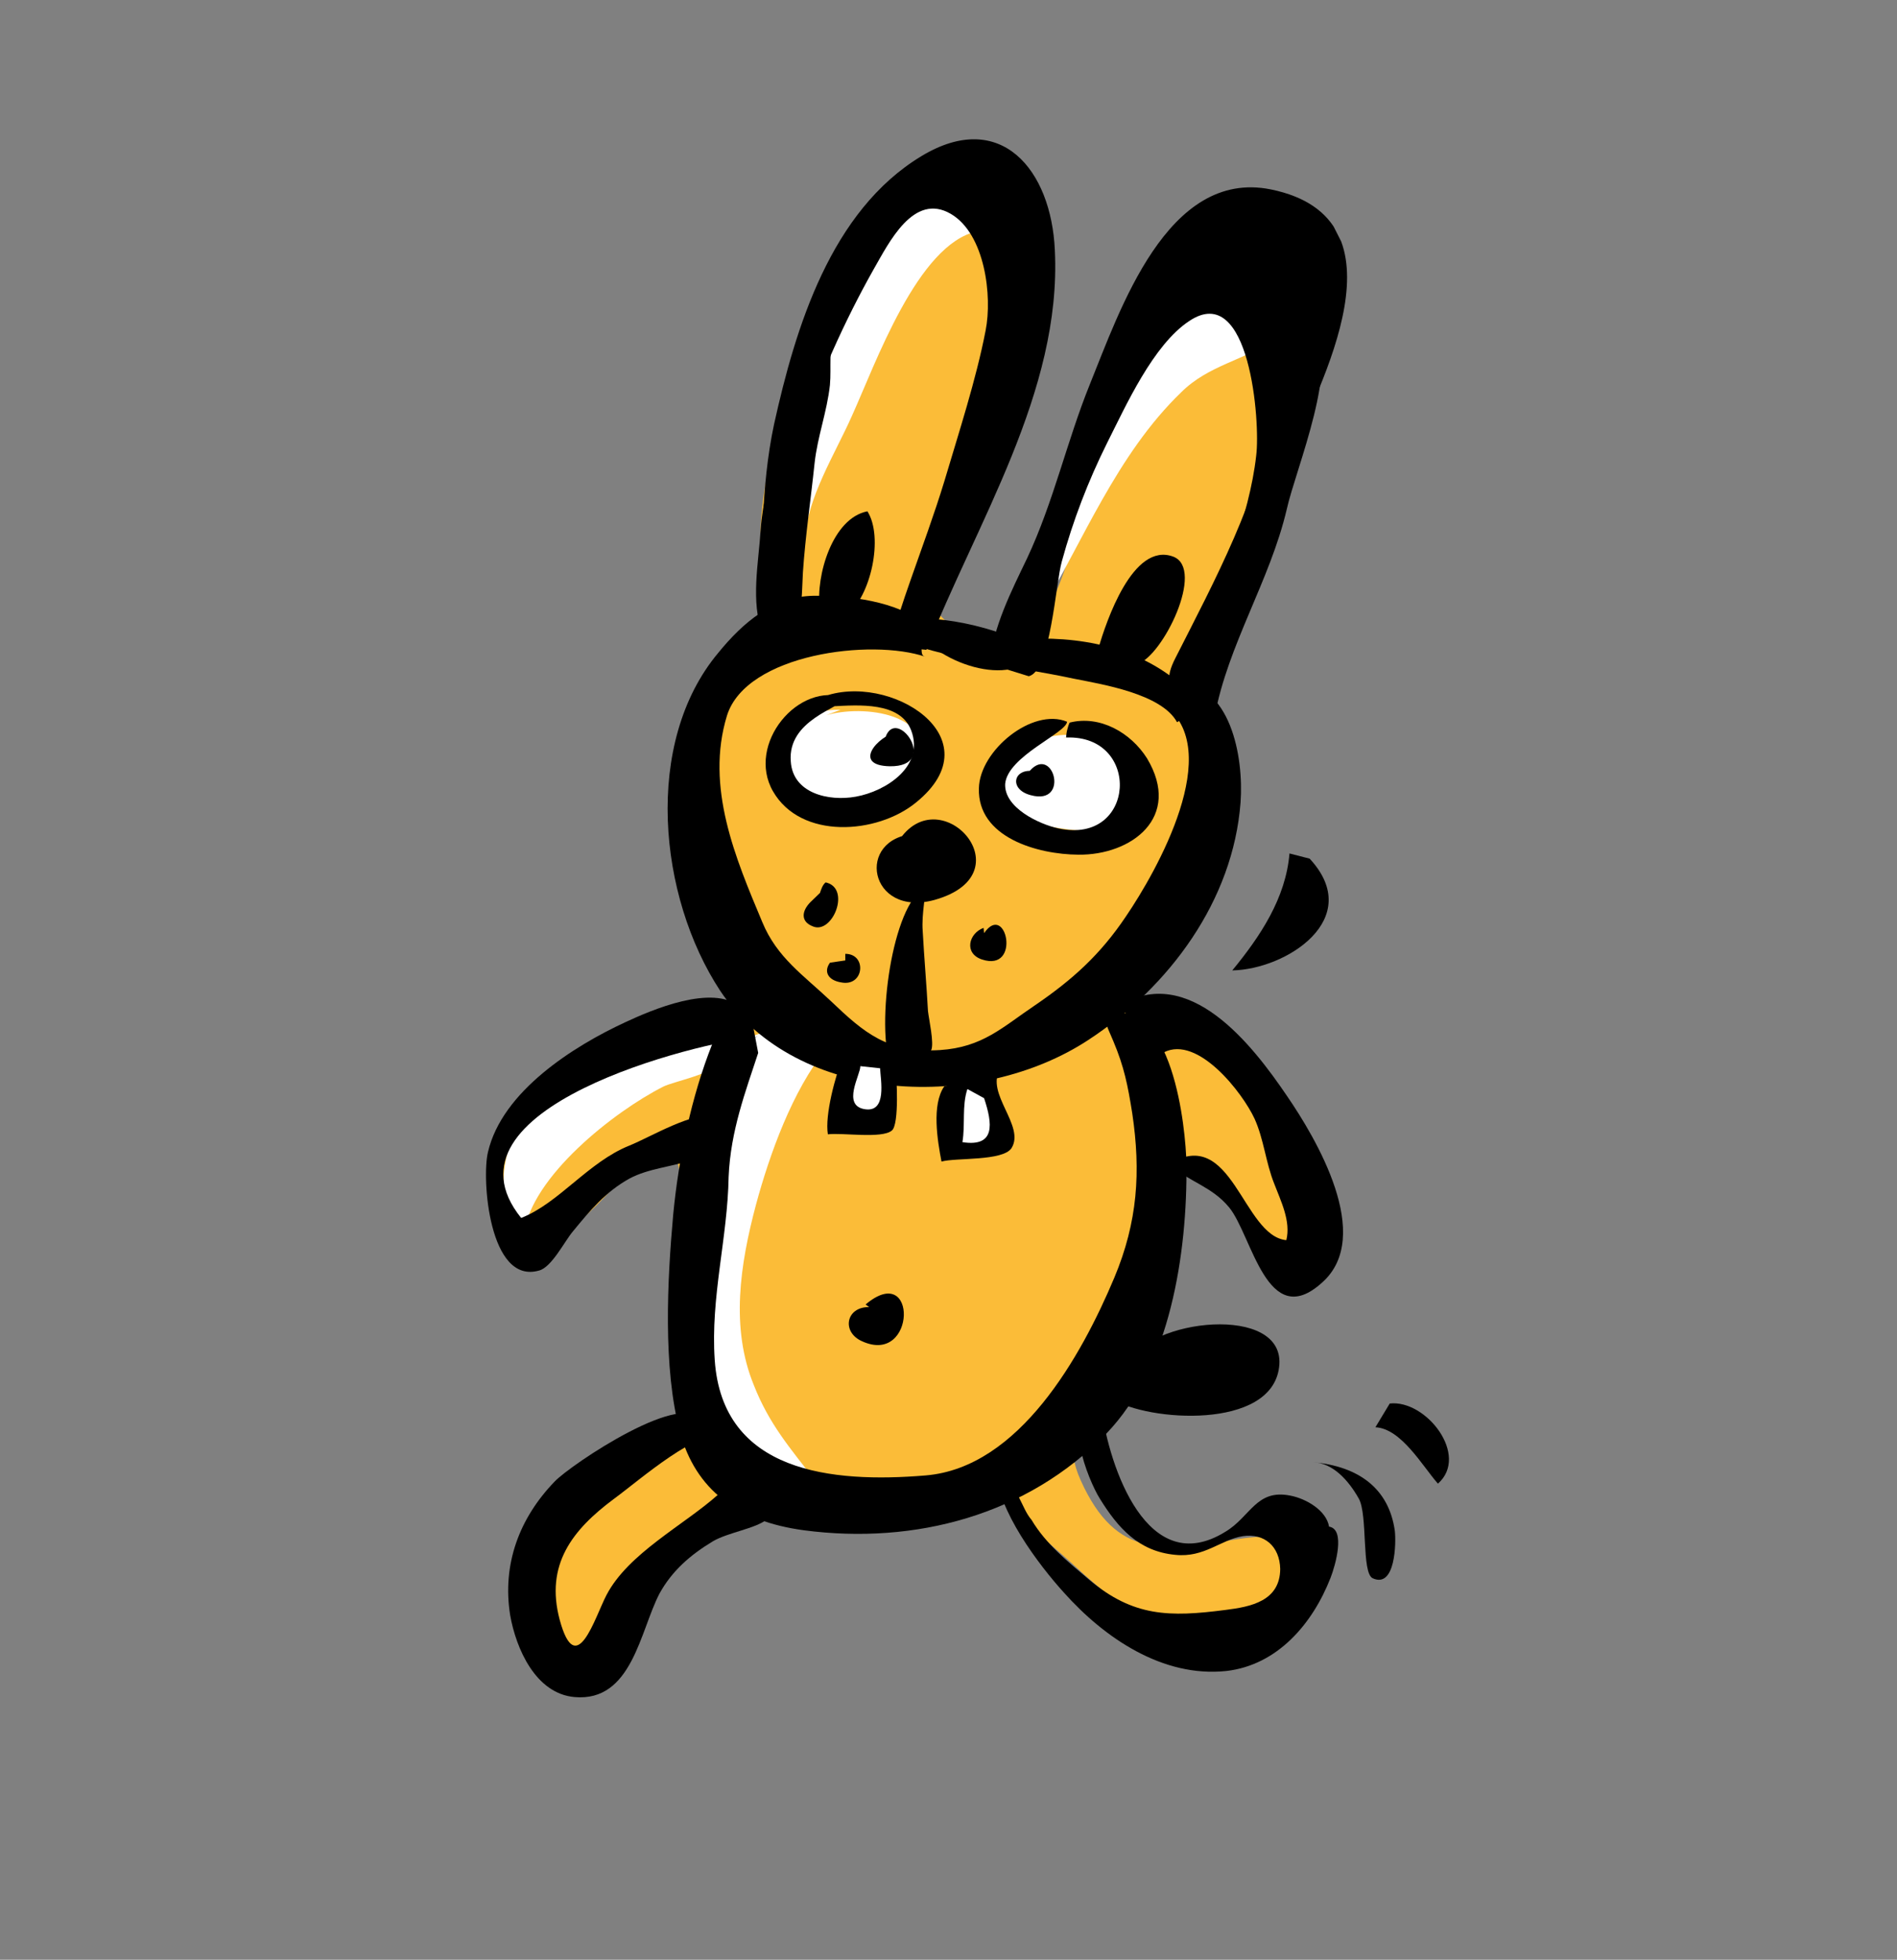 <svg width="306" height="316" viewBox="0 0 306 316" fill="none" xmlns="http://www.w3.org/2000/svg">
<rect x="0" y="0" width="306" height="316" fill="#808080" stroke="none"/>
<g clip-path="url(#clip0_6:2194)">
<path d="M200.271 41.462C193.848 43.113 187.738 50.284 184.727 55.532C179.125 65.107 176.786 76.935 173.238 87.422C171.917 91.461 168.721 101.593 164.847 104.085C160.832 106.647 154.164 102.213 151.105 98.615C149.115 96.428 148.84 97.986 148.962 94.376C149.148 89.492 153.989 82.963 155.378 78.358C159.059 66.383 163.732 54.972 167.697 43.209C167.906 42.571 168.184 41.721 168.392 41.083C165.347 39.962 163.845 36.641 164.109 33.313C164.179 33.101 164.177 32.747 164.034 32.464C163.748 31.899 163.603 31.263 163.53 30.768C163.458 30.626 163.387 30.485 163.244 30.203C162.528 28.436 161.742 26.882 161.166 25.044C161.095 24.902 160.952 24.62 161.022 24.407C153.033 24.012 145.497 29.064 140.443 35.523C137.496 39.497 135.337 45.379 132.392 49.707C128.254 55.526 126.817 64.236 124.947 71.391C123.424 77.129 122.535 82.724 122.637 88.527C122.728 92.207 123.531 96.946 122.278 100.418C121.303 103.04 118.84 105.173 117.087 107.656C113.087 113.05 112.755 116.943 111.658 123.176C109.4 136.914 109.665 146.538 118.209 158.185C117.787 158.399 117.364 158.612 118.447 162.855C108.569 166.076 97.483 167.956 89.677 175.275C85.036 179.75 77.663 188.624 79.751 195.552C83.856 209.621 96.211 194.147 101.273 189.104C109.99 180.438 110.034 188.577 109.721 196.009C109.47 201.813 109.785 207.686 109.464 213.703C109.136 218.305 111.354 223.393 110.248 227.855C108.933 232.956 105.327 232.827 101.025 234.471C95.664 236.472 91.794 239.671 88.497 244.354C84.641 250.03 79.78 265.972 88.846 269.549C93.309 271.372 95.481 267.967 97.511 264.28C101.153 258.18 104.444 252.435 109.577 247.533C115.765 241.565 122.413 242.461 130.536 241.37C136.893 240.639 143.889 240.472 150.03 238.963C153.842 238.1 156.515 235.684 160.337 236.59C160.792 242.392 169.592 248.942 173.642 252.749C180.958 259.516 191.676 267.758 202.177 262.27C205.279 260.701 208.442 257.505 209.413 254.175C211.567 247.231 205.065 247.326 199.486 248.196C187.833 250.007 180.138 251.593 174.343 238.733C169.336 227.781 179.914 223.496 189.819 225.229C186.135 223.544 182.935 220.017 182.84 215.63C182.819 211.737 185.125 206.845 185.811 202.95C186.705 198.417 185.118 192.478 186.439 188.439C189.842 177.315 202.843 202.676 207.232 204.004C213.773 198.035 205.261 179.453 200.849 173.878C196.579 168.585 188.911 162.173 181.982 161.774C178.692 154.567 191.839 141.709 193.066 133.282C193.956 128.042 191.739 123.308 191.855 118.636C191.904 114.531 194.922 110.698 195.606 106.449C196.568 101.35 196.199 98.521 199.001 93.91C200.752 91.073 203.139 88.091 204.538 85.255C208.381 77.103 207.968 66.134 209.192 57.354C210.146 50.839 209.658 39.021 200.271 41.462Z" fill="#FBBC38"/>
<path d="M135.571 114.454C123.623 113.931 120.759 133.121 136.718 130.374C141.449 129.578 148.787 127.286 148.898 121.553C149.211 114.121 136.485 113.46 131.41 116.026" fill="white"/>
<path d="M91.367 174.065C82.974 177.422 77.327 191.81 84.505 199.003C85.656 189.727 99.099 179.204 106.993 175.211C108.685 174.356 115.322 173.129 115.948 171.215C117.688 166.255 111.19 167.057 108.152 167.351" fill="white"/>
<path d="M172.488 118.495C168.176 118.369 163.099 120.582 161.353 124.481C158.422 131.286 162.738 132.119 168.185 133.09C173.208 133.921 180.567 135.522 183.505 129.778C187.632 121.837 177.416 114.938 170.586 119.634" fill="white"/>
<path d="M157.628 37.3C148.027 39.317 141.206 58.734 137.434 67.029C134.711 73.196 130.155 80.29 129.838 87.014C129.532 82.557 128.429 74.776 129.248 69.394C130.409 61.888 134.402 55.433 137.687 48.626C139.924 43.947 142.01 37.57 146.092 34.441C148.697 32.591 155.686 31.009 157.628 37.3Z" fill="white"/>
<path d="M195.348 46.08C183.856 51.359 180.952 63.118 175.355 73.755C171.788 80.704 167.607 91.689 167.437 99.404C174.652 87.417 180.088 73.313 190.565 63.225C194.923 58.892 200.715 58.092 205.573 54.748C205.008 54.679 204.583 54.539 204.086 54.258" fill="white"/>
<path d="M117.356 170.149C114.546 173.344 113.877 180.424 112.979 184.249C111.39 190.907 109.519 197.708 108.848 204.434C108.249 211.302 108.57 218.236 111.009 224.809C115.029 236.26 124.231 238.703 134.572 242.7C134.066 240.649 132.863 240.371 131.511 238.748C127.454 233.525 124.04 229.574 121.603 223.355C117.806 214.098 119.377 203.9 121.94 194.266C124.157 186.048 127.847 175.843 133.183 169.242C128.286 165.508 121.921 164.824 117.356 170.149Z" fill="white"/>
<path d="M149.443 104.778C157.39 84.437 171.269 63.225 170.155 40.369C169.59 27.348 161.408 17.47 148.657 25.16C134.003 33.989 128.31 52.836 124.86 68.419C122.655 78.76 123.064 89.021 122.343 99.498C124.08 80.878 131.67 59.831 140.911 43.448C143.361 39.193 147.345 30.968 153.372 34.485C158.903 37.72 160.088 47.766 158.987 53.29C157.475 61.152 154.625 69.867 152.334 77.59C150.737 82.833 148.717 88.29 146.907 93.463C145.584 97.148 144.474 100.903 143.221 104.376C142.587 104.874 142.796 104.236 142.371 104.096" fill="black"/>
<path d="M159.633 107.076C160.166 101.129 163.103 95.386 165.689 89.998C169.952 80.923 172.089 71.148 175.786 62.005C180.598 50.168 188.248 27.139 205.018 30.546C227.731 35.204 212.964 62.011 207.728 74.062C203.68 83.56 199.629 92.351 195.084 101.568C193.267 105.326 190.956 109.156 189.563 113.054C190.818 109.935 192.215 106.745 193.329 103.698C196.813 94.484 201.558 83.214 202.636 73.443C203.314 68.133 201.634 45.208 191.845 51.755C186 55.598 181.6 65.452 178.593 71.408C175.517 77.576 173.078 83.955 171.276 90.543C170.305 93.873 169.464 108.314 165.934 109.035" fill="black"/>
<path d="M149.138 100.674C144.947 96.938 136.672 95.978 131.231 96.068C124.728 96.163 119.804 100.427 115.872 105.254C103.723 119.737 106.191 144.569 116.168 159.749C128.639 178.459 158.187 179.129 175.582 167.671C188.612 159.131 198.926 145.222 200.112 129.364C200.638 122.001 198.524 110.119 189.546 109.869C188.988 111.216 188.43 112.562 187.729 113.626C197.733 120.809 186.602 140.454 181.623 147.762C177.487 153.934 172.985 157.985 166.929 162.112C161.648 165.67 158.484 168.866 151.631 169.316C143.223 169.842 139.459 166.6 133.988 161.383C129.584 157.223 125.328 154.408 122.964 148.684C118.668 138.437 113.728 126.919 117.27 115.37C120.397 105.45 140.527 102.9 149.307 105.911C148.67 105.701 148.317 105.702 149.138 100.674Z" fill="black"/>
<path d="M147.015 100.328C149.974 98.477 164.695 102.033 166.973 105.139C163.825 111.166 150.445 107.11 147.015 100.328Z" fill="black"/>
<path d="M145.548 103.377C153.834 106.461 164.088 107.485 173.216 109.433C177.745 110.337 187.366 111.858 189.864 116.45C191.133 115.808 192.676 113.608 192.384 111.982C191.946 109.365 191.461 111.207 189.899 109.868C182.302 103.596 171.905 102.29 162.651 103.243" fill="black"/>
<path d="M134.746 53.662C133.558 56.214 134.14 59.114 133.873 62.087C133.402 66.406 131.868 70.375 131.397 74.694C130.793 80.5 129.906 86.448 129.514 92.324C129.131 99.969 129.765 99.471 122.994 102.185C121.057 96.955 122.367 90.793 122.691 85.484C123.348 76.281 127.261 67.915 131.882 59.901" fill="black"/>
<path d="M205.283 66.427C203.308 80.023 195.89 93.709 189.596 106.118C186.379 112.358 191.606 111.843 195.938 115.507C198.066 103.964 204.866 93.606 207.56 82.13C209.008 75.543 216.337 58.531 211.85 52.107" fill="black"/>
<path d="M147.625 134.439C137.874 135.111 140.136 147.984 150.722 145.114C166.389 140.74 150.537 124.095 144.245 136.857" fill="black"/>
<path d="M148.171 143.92C143.389 148.467 141.021 167.939 144.304 173.73C146.913 172.589 149.099 171.66 150.217 169.321C150.706 168.187 149.837 164.368 149.688 163.024C149.453 158.708 149.076 154.462 148.841 150.146C148.613 147.245 149.445 144.34 149.289 141.581C149.137 139.529 150.276 141.082 148.171 143.92Z" fill="black"/>
<path d="M130.721 145.471C129.316 146.891 129.113 148.591 131.096 149.362C134.284 150.766 137.353 143.182 133.178 142.277C132.685 142.703 132.477 143.341 132.268 143.979" fill="black"/>
<path d="M133.884 155.226C132.832 156.645 133.546 158.058 135.669 158.404C139.419 159.169 139.884 153.788 136.35 153.801C136.352 154.155 136.354 154.509 136.356 154.863" fill="black"/>
<path d="M158.663 149.615C156.264 150.473 155.434 153.732 158.407 154.712C164.78 156.811 162.314 145.284 158.738 150.464" fill="black"/>
<path d="M136.55 112.54C128.76 109.737 120.335 120.03 124.687 127.587C129.183 135.426 141.476 134.532 147.739 129.414C160.687 118.963 143.383 108.197 132.592 112.412C133.016 112.552 133.652 112.409 134.005 112.407C134.007 112.761 134.082 113.61 134.225 113.893C138.535 113.665 145.177 113.145 146.969 117.739C149.191 123.534 142.923 127.591 138.05 128.458C133.673 129.253 127.87 127.929 127.559 122.764C127.028 116.113 135.428 114.171 136.55 112.54Z" fill="black"/>
<path d="M172.123 116.373C166.527 114.058 158.012 121.025 157.904 127.112C157.665 135.039 167.362 137.764 173.936 137.811C182.489 137.921 190.725 131.805 185.019 122.271C182.381 118.105 177.418 115.292 172.548 116.513C172.268 117.009 171.922 118.426 171.996 118.921C184.15 118.452 183.257 136.291 170.732 133.576C167.548 132.88 161.95 130.211 162.141 126.389C162.541 121.928 171.992 118.214 172.123 116.373Z" fill="black"/>
<path d="M144.779 117.959C141.461 118.75 137.458 123.435 143.537 123.555C151.736 123.666 144.543 113.643 142.805 118.957" fill="black"/>
<path d="M166.583 124.32C163.4 123.977 162.782 127.306 166.25 128.214C172.833 130.03 169.736 119.354 165.737 124.747" fill="black"/>
<path d="M132.231 98.047C131.567 92.883 134.272 83.531 139.921 82.448C142.559 86.614 140.49 96.176 136.549 99.234C136.688 98.809 136.898 98.525 132.231 98.047Z" fill="black"/>
<path d="M177.218 104.394C178.398 100.426 182.708 87.246 189.295 89.77C194.395 91.804 187.615 105.7 183.523 107.06" fill="black"/>
<path d="M136.016 170.293C134.761 173.412 133.028 179.788 133.54 182.9C135.871 182.608 142.238 183.647 143.856 182.296C145.123 181.3 144.584 173.234 144.511 172.739" fill="black"/>
<path d="M152.299 175.188C150.265 178.167 151.215 183.897 151.87 187.291C154.199 186.646 161.765 187.255 163.167 185.127C165.409 181.509 158.878 176.296 161.331 172.394" fill="black"/>
<path d="M120.7 161.361C117.669 162.716 116.058 165.482 114.872 168.388C111.525 176.823 109.459 186.739 108.59 195.872C107.657 206.279 106.886 220.507 109.699 230.971C112.223 240.163 118.895 245.305 129.717 246.752C147.541 249.093 165.68 244.356 178.472 231.145C188.803 220.42 191.531 202.009 191.382 187.713C191.28 181.91 189.185 160.615 178.246 163.486C178.255 165.255 178.968 166.314 179.613 167.94C181.331 172.038 181.912 174.938 182.644 179.536C184.038 188.943 183.517 197.014 179.749 206.016C174.446 218.633 164.436 236.646 149.318 237.904C134.199 239.163 116.52 237.458 115.29 219.273C114.599 209.155 117.374 199.591 117.533 189.752C117.846 182.32 120.285 175.941 122.301 169.777" fill="black"/>
<path d="M119.434 162.356C114.89 158.622 105.159 162.833 100.858 164.83C92.539 168.682 80.987 175.943 78.708 185.789C77.671 190.04 78.895 207.162 86.94 204.868C88.987 204.365 91.084 200.111 92.418 198.549C95.157 195.213 97.685 192.16 101.561 190.023C107.551 186.816 116.751 188.906 115.712 179.851C111.68 179.229 105.199 183.216 101.532 184.715C94.902 187.358 90.132 194.028 84.067 196.386C69.835 178.744 112.397 168.044 122.216 167.158C121.44 167.374 120.805 167.517 119.434 162.356Z" fill="black"/>
<path d="M180.43 162.204C191.771 155.227 202.021 168.495 207.579 176.684C212.281 183.532 221.697 199.351 213.256 206.813C204.393 214.843 201.976 199.211 198.276 194.695C195.501 191.308 191.751 190.543 188.555 187.724C198.769 181.317 200.422 199.287 207.493 199.969C208.254 196.923 206.611 193.674 205.535 190.847C204.174 187.454 203.871 183.704 202.369 180.384C200.438 176.215 193.248 166.899 187.75 169.679" fill="black"/>
<path d="M113.225 229.543C111.142 223.323 91.987 236.203 89.457 238.901C83.764 244.796 80.977 252.238 82.294 260.443C83.242 265.818 86.392 273.096 92.685 273.639C101.949 274.455 103.229 262.985 106.377 256.958C108.407 253.27 111.361 250.711 115.025 248.504C117.491 247.079 121.799 246.498 123.699 245.004C126.374 242.942 125.59 241.742 123.387 239.485C119.975 235.888 119.208 237.873 115.832 240.999C110.346 245.902 101.324 250.465 97.826 257.201C95.937 260.818 92.954 271.02 90.285 261.192C87.904 252.283 92.327 246.676 99.014 241.697C103.66 238.283 112.171 230.609 117.968 230.87C117.547 231.438 117.124 231.652 113.225 229.543Z" fill="black"/>
<path d="M160.763 237.084C160.727 243.312 167.632 252.417 171.614 256.79C178.156 264.127 187.591 270.533 197.834 269.434C206.028 268.484 211.717 261.881 214.645 254.369C215.411 252.384 217.076 246.575 214.388 246.16C213.95 243.543 210.688 241.644 208.141 241.158C202.622 240.045 201.728 244.578 197.641 246.999C185.103 254.759 178.925 236.593 177.672 227.114C170.674 226.927 175.615 238.799 177.398 241.624C180.321 246.355 183.664 250.164 189.604 250.709C194.272 251.187 196.871 248.276 200.472 247.697C203.933 247.189 206.418 249.303 206.509 252.983C206.466 258.149 201.807 259.086 197.639 259.597C188.669 260.762 182.803 260.713 175.702 254.723C172.294 251.834 168.744 249.016 166.39 245.061C164.683 243.086 164.525 239.972 160.763 237.084Z" fill="black"/>
<path d="M140.194 210.76C136.447 210.703 135.692 214.811 139.093 216.285C147.808 220.216 148.069 203.229 139.626 210.338" fill="black"/>
<path d="M182.157 219.878C184.733 212.721 207.619 210.019 206.332 220.427C205.115 230.623 185.105 229.21 179.36 225.551" fill="black"/>
<path d="M208.003 137.616C207.406 144.837 203.269 151.009 198.775 156.475C207.539 156.302 220.217 148.116 211.259 138.453" fill="black"/>
<path d="M211.787 235.765C215.039 235.895 217.528 238.717 219.17 241.613C220.668 244.226 219.588 253.643 221.431 254.485C225.115 256.17 225.216 248.668 224.994 246.829C224.038 240.038 219.212 236.446 211.787 235.765Z" fill="black"/>
<path d="M221.864 230.137C226.035 230.334 229.461 236.409 231.95 239.23C237.085 234.682 230.038 225.649 224.175 226.307" fill="black"/>
<path d="M138.781 171.91C138.789 173.326 135.776 178.22 139.455 178.844C143.134 179.467 142.045 174.163 141.964 172.253" fill="white"/>
<path d="M156.047 175.599C155.143 178.362 155.725 181.262 155.246 184.165C160.622 184.995 160.106 181.175 158.741 177.075" fill="white"/>
</g>
<defs>
<clipPath id="clip0_6:2194">
<rect width="220.688" height="241.446" fill="white" transform="translate(0 100.157) rotate(-26.825)"/>
</clipPath>
</defs>
</svg>
